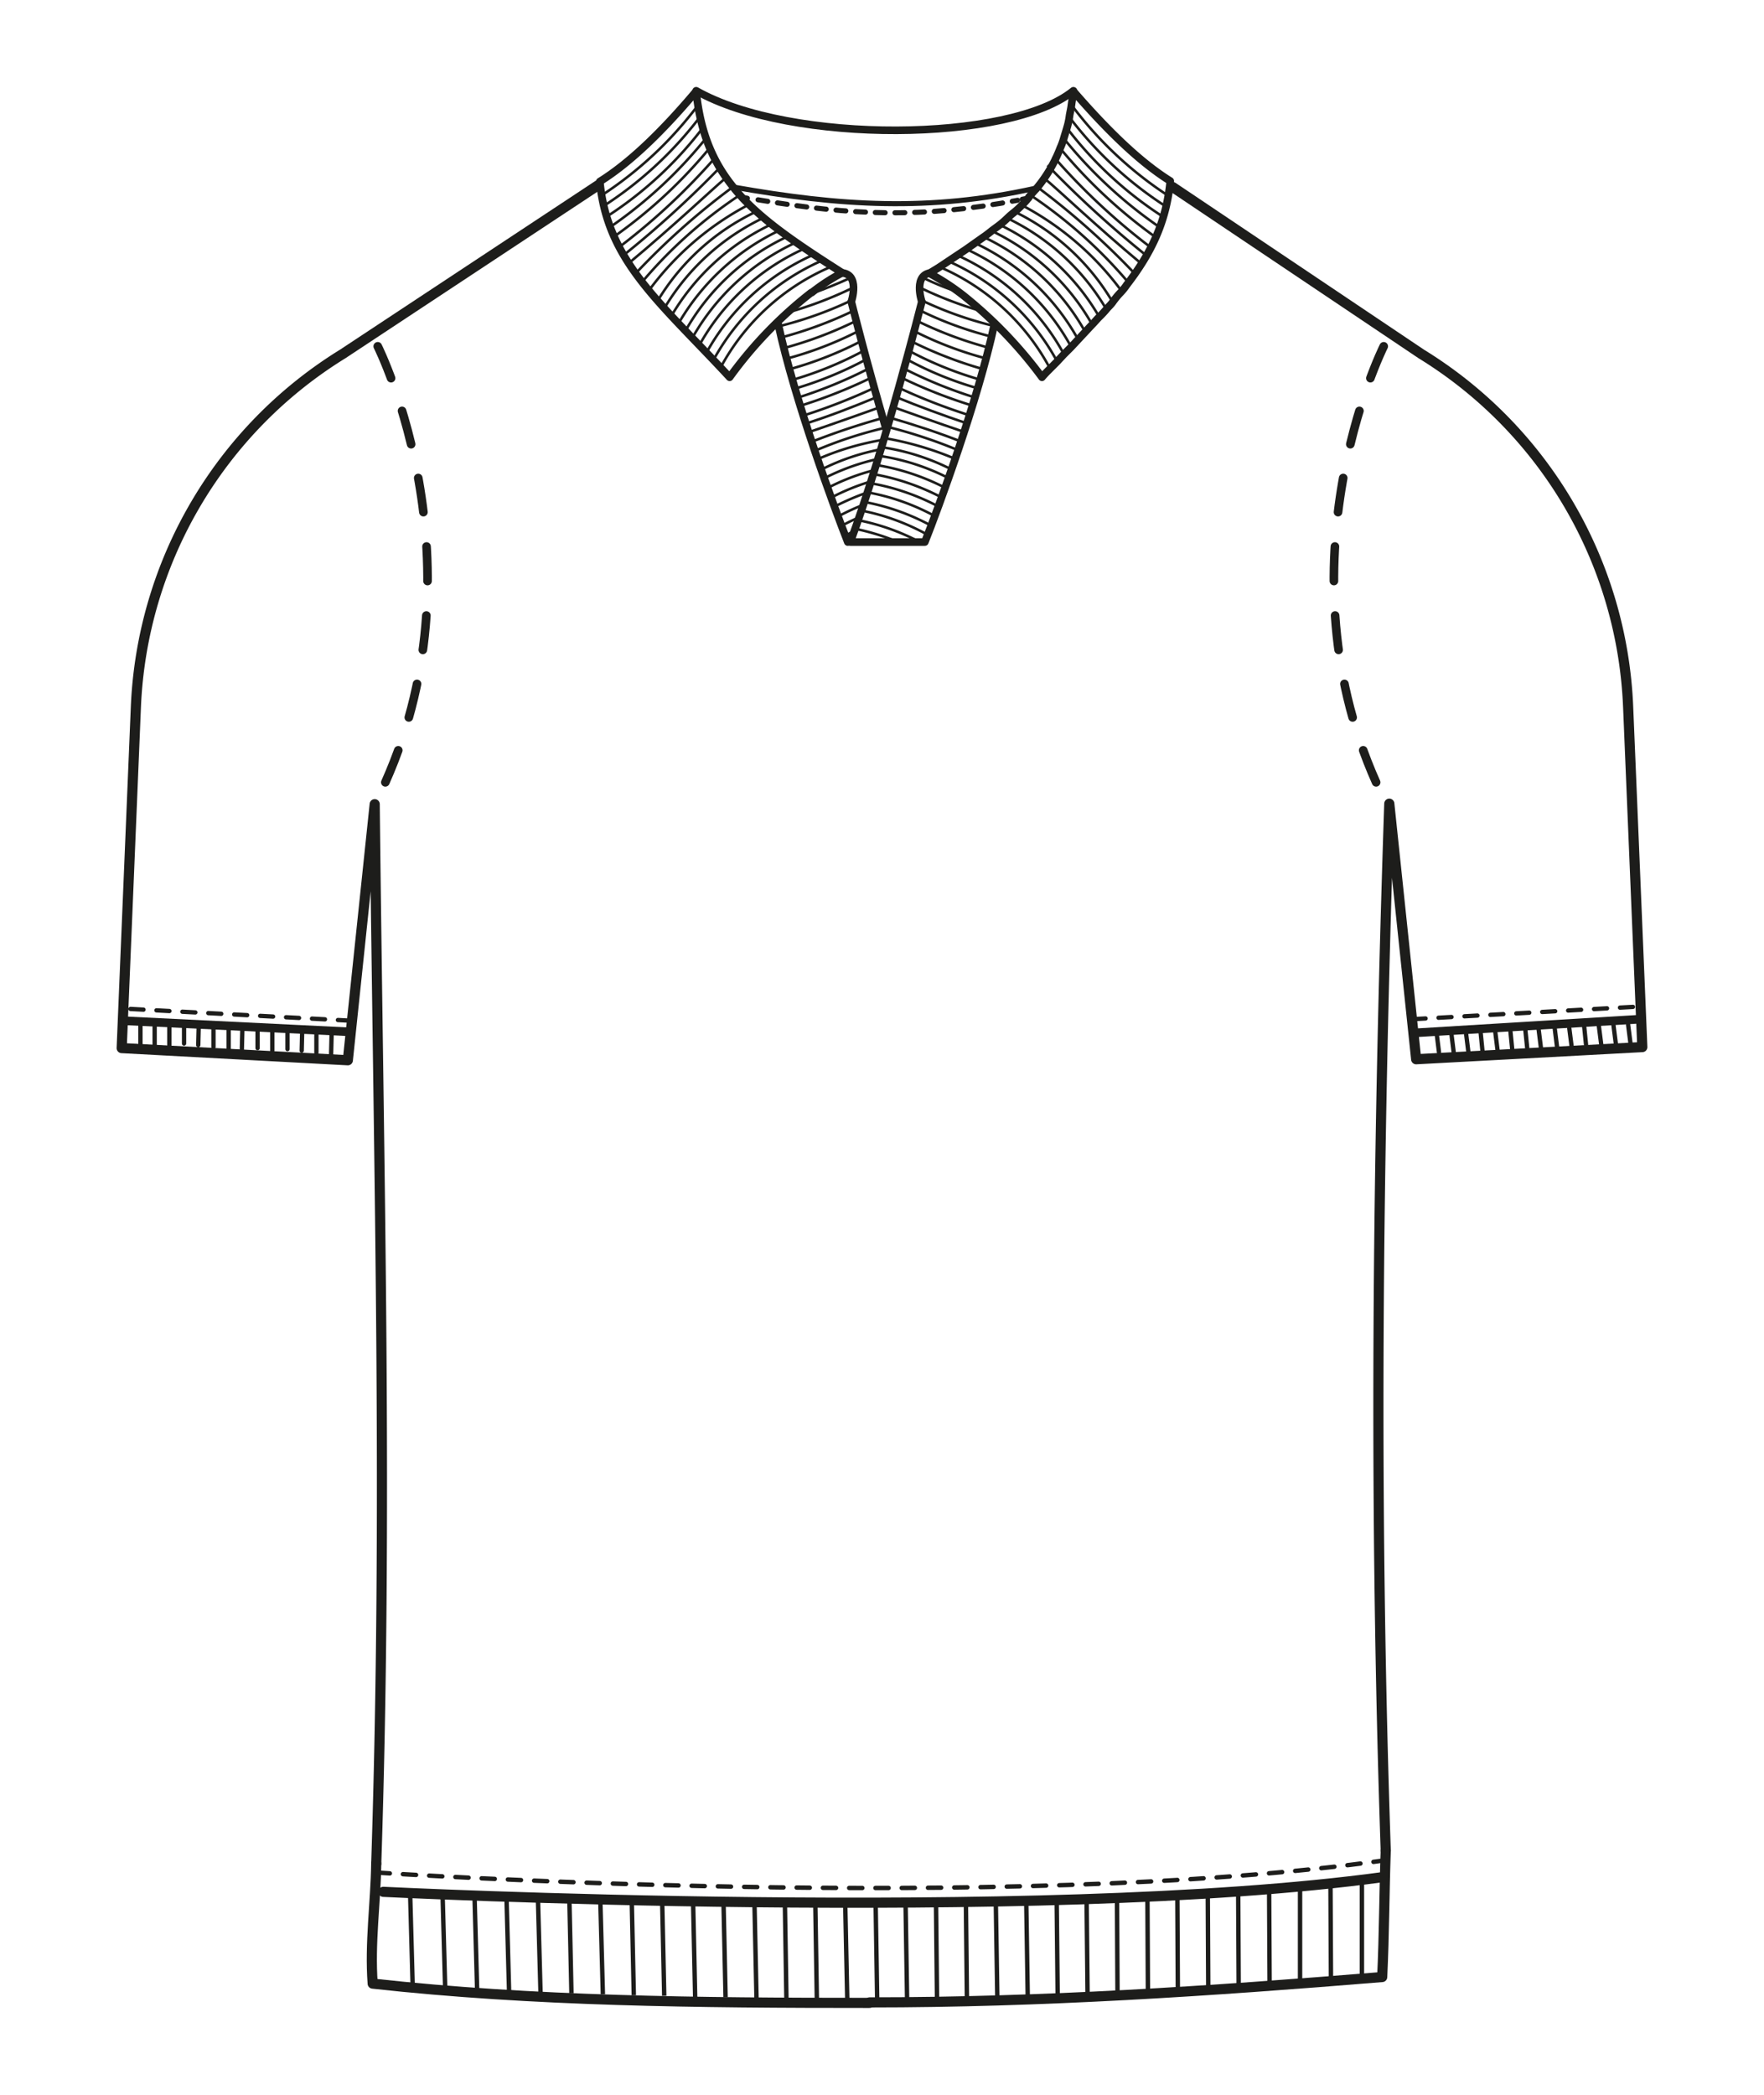 <svg viewBox="0 0 347.9 413.2" xmlns="http://www.w3.org/2000/svg" data-sanitized-data-name="Livello 1" data-name="Livello 1" id="Livello_1"><defs><style>.cls-1,.cls-10,.cls-11,.cls-12,.cls-2,.cls-3,.cls-4,.cls-5,.cls-6,.cls-7,.cls-8,.cls-9{fill:none;stroke:#1d1d1b;}.cls-1,.cls-10,.cls-11,.cls-3,.cls-5,.cls-6,.cls-7,.cls-8,.cls-9{stroke-linecap:round;stroke-linejoin:round;}.cls-1{stroke-width:2px;}.cls-12,.cls-2,.cls-4{stroke-miterlimit:10;}.cls-2,.cls-3{stroke-width:0.87px;}.cls-3{stroke-dasharray:2.59;}.cls-4,.cls-6,.cls-8{stroke-width:1.7px;}.cls-5,.cls-7{stroke-width:0.85px;}.cls-5{stroke-dasharray:2.56;}.cls-8{stroke-dasharray:6.81;}.cls-9{stroke-width:1.5px;}.cls-11{stroke-dasharray:1.94 1.94;}.cls-12{stroke-width:0.5px;}</style></defs><title>Artboard 1</title><path d="M118,36.5,67.6,69.8a86,86,0,0,0-40.8,69.6L24,206.7l44.6,2.4,5.3-50.5c.8,73.7,2.6,139.6.3,209" class="cls-1"></path><path d="M273.3,365c-2.3-67.3-1.7-135.1.7-206.5l5.3,50.4,44.6-2.4-2.8-67.2a85.79,85.79,0,0,0-40.8-69.5l-49-32.9" class="cls-1"></path><line y2="373.9" x2="80.9" y1="392" x1="81.4" class="cls-2"></line><line y2="374.1" x2="87.3" y1="392.2" x1="87.8" class="cls-2"></line><line y2="374.3" x2="93.6" y1="392.5" x1="94.1" class="cls-2"></line><line y2="374.4" x2="99.9" y1="392.7" x1="100.4" class="cls-2"></line><line y2="374.6" x2="106.1" y1="392.9" x1="106.6" class="cls-2"></line><line y2="374.8" x2="112.3" y1="393.1" x1="112.7" class="cls-2"></line><line y2="374.9" x2="118.4" y1="393.3" x1="118.9" class="cls-2"></line><line y2="375.1" x2="124.6" y1="393.5" x1="125" class="cls-2"></line><line y2="375.1" x2="130.6" y1="393.6" x1="131" class="cls-2"></line><line y2="375.3" x2="136.7" y1="393.9" x1="137.1" class="cls-2"></line><line y2="375.4" x2="142.7" y1="393.9" x1="143.1" class="cls-2"></line><line y2="375.4" x2="148.8" y1="394.1" x1="149.2" class="cls-2"></line><line y2="375.5" x2="154.8" y1="394.2" x1="155.1" class="cls-2"></line><line y2="375.5" x2="160.8" y1="394.3" x1="161.1" class="cls-2"></line><line y2="375.6" x2="166.7" y1="394.4" x1="167.1" class="cls-2"></line><line y2="375.6" x2="172.7" y1="394.4" x1="173" class="cls-2"></line><line y2="375.5" x2="178.6" y1="394.4" x1="178.9" class="cls-2"></line><line y2="375.4" x2="184.6" y1="394.4" x1="184.8" class="cls-2"></line><line y2="375.4" x2="190.5" y1="394.4" x1="190.7" class="cls-2"></line><line y2="375.3" x2="196.4" y1="394.3" x1="196.7" class="cls-2"></line><line y2="375.1" x2="202.4" y1="394.2" x1="202.7" class="cls-2"></line><line y2="374.9" x2="208.4" y1="394.1" x1="208.6" class="cls-2"></line><line y2="374.8" x2="214.3" y1="393.9" x1="214.5" class="cls-2"></line><line y2="374.5" x2="220.3" y1="393.8" x1="220.4" class="cls-2"></line><line y2="374.2" x2="226.3" y1="393.6" x1="226.4" class="cls-2"></line><line y2="373.9" x2="232.2" y1="393.3" x1="232.3" class="cls-2"></line><line y2="373.5" x2="238.2" y1="393" x1="238.3" class="cls-2"></line><line y2="373.2" x2="244.2" y1="392.6" x1="244.3" class="cls-2"></line><line y2="372.7" x2="250.3" y1="392.2" x1="250.4" class="cls-2"></line><line y2="372.3" x2="256.4" y1="391.8" x1="256.4" class="cls-2"></line><line y2="371.8" x2="262.4" y1="391.4" x1="262.5" class="cls-2"></line><line y2="371.2" x2="268.6" y1="390.9" x1="268.6" class="cls-2"></line><path d="M74.2,367.5c-.1,7.7-1.3,15.7-.7,23.7,31.7,3.5,64.1,3.8,98,3.8" class="cls-1"></path><path d="M171.5,394.9c34,0,66.9-2.2,101.1-5,.4-8.4.4-16.7.7-25" class="cls-1"></path><path d="M75.6,373.1s128.8,6.4,197.1-2.9" class="cls-1"></path><path d="M74.3,369.3s123.7,8.3,199.4-2.5" class="cls-3"></path><line y2="201.3" x2="24.3" y1="203.5" x1="69.1" class="cls-4"></line><line y2="198.9" x2="24.2" y1="201.3" x1="69.2" class="cls-5"></line><line y2="198.5" x2="323.4" y1="201" x1="278.6" class="cls-5"></line><line y2="201" x2="323.4" y1="203.7" x1="279" class="cls-6"></line><line y2="207.5" x2="283.8" y1="203.5" x1="283.3" class="cls-7"></line><line y2="207.5" x2="286.7" y1="203.5" x1="286.2" class="cls-7"></line><line y2="207.5" x2="289.6" y1="203.5" x1="289.1" class="cls-7"></line><line y2="207.5" x2="292.4" y1="203.5" x1="292" class="cls-7"></line><line y2="207.5" x2="295.4" y1="203.5" x1="294.9" class="cls-7"></line><line y2="207.5" x2="298.3" y1="203.5" x1="297.9" class="cls-7"></line><line y2="206.7" x2="301.2" y1="202.8" x1="300.8" class="cls-7"></line><line y2="206.6" x2="303.9" y1="202.6" x1="303.4" class="cls-7"></line><line y2="206.6" x2="307.1" y1="202.6" x1="306.6" class="cls-7"></line><line y2="206.7" x2="310" y1="202.8" x1="309.5" class="cls-7"></line><line y2="206" x2="312.8" y1="202.1" x1="312.4" class="cls-7"></line><line y2="206" x2="315.8" y1="202.1" x1="315.3" class="cls-7"></line><line y2="206" x2="318.7" y1="202.1" x1="318.2" class="cls-7"></line><line y2="206" x2="321.6" y1="202.1" x1="321.1" class="cls-7"></line><line y2="206.5" x2="30.5" y1="202.5" x1="30.5" class="cls-7"></line><line y2="206" x2="27.7" y1="202" x1="27.7" class="cls-7"></line><line y2="206.1" x2="33.4" y1="202.1" x1="33.4" class="cls-7"></line><line y2="205.8" x2="36.3" y1="201.8" x1="36.3" class="cls-7"></line><line y2="206.1" x2="39.1" y1="202.1" x1="39.2" class="cls-7"></line><line y2="206.5" x2="42.1" y1="202.5" x1="42.1" class="cls-7"></line><line y2="206.9" x2="45.1" y1="202.9" x1="45.1" class="cls-7"></line><line y2="207" x2="47.7" y1="203" x1="47.8" class="cls-7"></line><line y2="206.7" x2="50.8" y1="202.6" x1="50.8" class="cls-7"></line><line y2="207.2" x2="53.7" y1="203.2" x1="53.7" class="cls-7"></line><line y2="206.9" x2="56.7" y1="202.9" x1="56.7" class="cls-7"></line><line y2="207.2" x2="59.5" y1="203.2" x1="59.6" class="cls-7"></line><line y2="207.6" x2="62.4" y1="203.6" x1="62.4" class="cls-7"></line><line y2="208" x2="65.3" y1="204" x1="65.4" class="cls-7"></line><path d="M74.5,68.3s22.5,44.9-.6,90.4" class="cls-8"></path><path d="M272.9,68.3s-22.5,44.9.6,90.4" class="cls-8"></path><path d="M230.8,35.7c-.8,8.3-3.9,14.4-8.6,20.5a11.51,11.51,0,0,1-1.4,1.7,18.26,18.26,0,0,0-1.3,1.6c-.4.6-.9,1-1.3,1.5a19.2,19.2,0,0,1-1.4,1.5c-.5.5-.9,1-1.4,1.5L214,65.5,212.6,67l-1.4,1.5-1.4,1.4-1.4,1.5L207,72.8c-.5.5-1,1-1.5,1.6a85.54,85.54,0,0,0-15.6-16.2,46.63,46.63,0,0,0-6.6-4.3l1.8-1.1,1.8-1.2,1.8-1.2,1.8-1.2h0l1.7-1.2,1.7-1.2c.6-.4,1.1-.8,1.6-1.2s1.1-.8,1.6-1.2a17.38,17.38,0,0,0,1.5-1.3,17.38,17.38,0,0,1,1.5-1.3,17.88,17.88,0,0,0,1.4-1.3,15.38,15.38,0,0,0,1.2-1.3c.1-.1.2-.2.2-.3.5-.6,1-1.2,1.5-1.7a28.07,28.07,0,0,0,4.7-8,14.58,14.58,0,0,0,.7-1.9c.2-.7.4-1.3.6-2a14.19,14.19,0,0,0,.5-2.2c.1-.8.3-1.5.4-2.3s.3-1.9.4-2.8C218.3,25.6,224.7,31.9,230.8,35.7Z" class="cls-9"></path><path d="M166.1,53.8a38.5,38.5,0,0,0-6,3.9H160a82.2,82.2,0,0,0-16.1,16.7c-13.7-14.8-24.1-22.8-25.6-38.6,6.1-3.8,12.5-10.1,19-17.8.8,8.1,3.3,14,7.4,19,.5.7,1.1,1.3,1.7,2C151.2,44.1,157.8,48.5,166.1,53.8Z" class="cls-9"></path><path d="M211.7,17.9c-12.5,10.2-55.7,10.6-74.4,0" class="cls-9"></path><path d="M204.3,37.1c-21.1,4.7-38.7,3.5-59.6-.2" class="cls-10"></path><path d="M146.4,38.9h0l1,.2" class="cls-10"></path><path d="M149.5,39.4c18.6,3.1,32.2,3.7,51.2.1" class="cls-11"></path><path d="M201.6,39.3l1-.2" class="cls-10"></path><path d="M211.4,20.8a74.86,74.86,0,0,0,19,17.8" class="cls-12"></path><path d="M210.6,22.7a74.86,74.86,0,0,0,19,17.8" class="cls-12"></path><path d="M210,24.7a74.86,74.86,0,0,0,19,17.8" class="cls-12"></path><path d="M209.4,26.8a89.28,89.28,0,0,0,19,17.8" class="cls-12"></path><path d="M208.8,28.9a100.33,100.33,0,0,0,19,17.8" class="cls-12"></path><path d="M207.7,30.8a128,128,0,0,0,19,17.8" class="cls-12"></path><path d="M206.6,32.6a205.81,205.81,0,0,0,19.5,17.8" class="cls-12"></path><path d="M185.2,52.6a44.63,44.63,0,0,1,21.9,20.1" class="cls-12"></path><path d="M208.6,71.5c0-.1-.1-.1-.1-.2A45,45,0,0,0,187,51.5" class="cls-12"></path><path d="M188.7,50.3a44.88,44.88,0,0,1,21.1,19.5" class="cls-12"></path><path d="M190.5,49.1h0a44.83,44.83,0,0,1,20.7,19.2" class="cls-12"></path><path d="M192.2,47.9a45.21,45.21,0,0,1,20.4,19" class="cls-12"></path><path d="M193.9,46.7A44.91,44.91,0,0,1,214,65.4" class="cls-12"></path><path d="M195.5,45.5A45.07,45.07,0,0,1,215.4,64" class="cls-12"></path><path d="M197.1,44.3a45.61,45.61,0,0,1,19.7,18.2" class="cls-12"></path><path d="M198.6,43a45.47,45.47,0,0,1,19.6,18" class="cls-12"></path><path d="M200,41.7a45.7,45.7,0,0,1,19.4,17.8" class="cls-12"></path><path d="M201.4,40.4a57.93,57.93,0,0,1,19.8,17" class="cls-12"></path><path d="M203.4,38.6a93.43,93.43,0,0,1,19.3,17.3" class="cls-12"></path><path d="M205,37.2a150.91,150.91,0,0,1,19.3,17.3" class="cls-12"></path><path d="M206,35.2c2.6,2.1,10.2,9.4,19.1,16.8" class="cls-12"></path><path d="M193.9,72.8a81.75,81.75,0,0,1-14.2-5.5" class="cls-12"></path><path d="M194.5,70.7a71.64,71.64,0,0,1-14.2-5.4" class="cls-12"></path><path d="M195.1,68.6a78.08,78.08,0,0,1-14.2-5.3" class="cls-12"></path><path d="M195.6,66.4a71,71,0,0,1-14.2-5.2" class="cls-12"></path><path d="M181.7,59.2a72.49,72.49,0,0,0,14.4,5.1,2.92,2.92,0,0,0,.9.2" class="cls-12"></path><path d="M193.7,61.4a76.09,76.09,0,0,1-12.3-4.7" class="cls-12"></path><path d="M181.9,54.7a52.13,52.13,0,0,0,7.4,3h0" class="cls-12"></path><path d="M193.4,74.9a71.79,71.79,0,0,1-14.1-5.7" class="cls-12"></path><path d="M192.9,76.6a68.53,68.53,0,0,1-14-5.7" class="cls-12"></path><path d="M192.3,78.4a89.34,89.34,0,0,1-14-5.7" class="cls-12"></path><path d="M191.8,80a99.22,99.22,0,0,1-14-5.5" class="cls-12"></path><path d="M191.2,81.9a117.46,117.46,0,0,1-13.9-5.4" class="cls-12"></path><path d="M190.7,83.5c-4.7-1.6-9.4-3.3-14-5.2" class="cls-12"></path><path d="M168.7,104.3h0a45.75,45.75,0,0,1,8.2,2.5" class="cls-12"></path><path d="M181.4,106.9a43.7,43.7,0,0,0-12.1-4.3" class="cls-12"></path><path d="M183,105.5a43.93,43.93,0,0,0-13.1-4.8" class="cls-12"></path><path d="M183.7,103.7A44.3,44.3,0,0,0,170.5,99" class="cls-12"></path><path d="M184.4,101.8a43.92,43.92,0,0,0-13.3-4.7" class="cls-12"></path><path d="M171.7,95.3a45.29,45.29,0,0,1,13.4,4.6h0" class="cls-12"></path><path d="M185.7,98.1a45.89,45.89,0,0,0-13.5-4.6" class="cls-12"></path><path d="M186.4,96.2a45.36,45.36,0,0,0-13.6-4.5" class="cls-12"></path><path d="M187.1,94.3a44,44,0,0,0-13.7-4.4" class="cls-12"></path><path d="M187.7,92.6a44.53,44.53,0,0,0-13.8-4.4" class="cls-12"></path><path d="M188.4,90.5a62.44,62.44,0,0,0-14-4.1" class="cls-12"></path><path d="M189,88.8a98.37,98.37,0,0,0-13.9-4.6" class="cls-12"></path><path d="M189.6,87.1c-4.6-1.8-9.2-3.3-14-4.7" class="cls-12"></path><path d="M176.2,80.3c3.1,1.1,8.1,2.9,14,4.9" class="cls-12"></path><path d="M169.6,67.4a72,72,0,0,1-14.2,5.5" class="cls-12"></path><path d="M169.1,65.4a71.64,71.64,0,0,1-14.2,5.4" class="cls-12"></path><path d="M168.6,63.4a78.08,78.08,0,0,1-14.2,5.3" class="cls-12"></path><path d="M168.1,61.4a80.56,80.56,0,0,1-14.2,5.2" class="cls-12"></path><path d="M152.5,64.6c.3-.1.6-.1.9-.2a74.79,74.79,0,0,0,14.4-5.1" class="cls-12"></path><path d="M168.1,56.8a76.09,76.09,0,0,1-12.3,4.7" class="cls-12"></path><path d="M160.1,57.9h0c2.5-.9,5-1.9,7.4-3" class="cls-12"></path><path d="M170.1,69.3A71.79,71.79,0,0,1,156,75" class="cls-12"></path><path d="M170.6,71a73.48,73.48,0,0,1-14,5.7" class="cls-12"></path><path d="M171.1,72.8a89.34,89.34,0,0,1-14,5.7" class="cls-12"></path><path d="M171.6,74.6a99.22,99.22,0,0,1-14,5.5" class="cls-12"></path><path d="M172.2,76.6A117.46,117.46,0,0,1,158.3,82" class="cls-12"></path><path d="M172.7,78.4c-4.6,1.9-9.2,3.7-14,5.2" class="cls-12"></path><path d="M172.8,106.9c-.1,0-.2.1-.3.1" class="cls-12"></path><path d="M168.3,106.9c-.1,0-.1.1-.2.1" class="cls-12"></path><path d="M166.5,105.7a.37.37,0,0,1,.3-.1c.6-.3,1.2-.7,1.9-1" class="cls-12"></path><path d="M165.7,103.8a.37.37,0,0,1,.3-.1,37.78,37.78,0,0,1,3.5-1.7" class="cls-12"></path><path d="M165.1,101.9a.37.37,0,0,1,.3-.1,45.22,45.22,0,0,1,5-2.3" class="cls-12"></path><path d="M171.1,97.1a53,53,0,0,0-6.5,2.8c-.1,0-.2.1-.3.1h0" class="cls-12"></path><path d="M163.7,98.2c.1,0,.2-.1.3-.1a45.07,45.07,0,0,1,7.9-3.2" class="cls-12"></path><path d="M163,96.3c.1,0,.2-.1.3-.1a42.59,42.59,0,0,1,9.2-3.5" class="cls-12"></path><path d="M162.4,94.4a.35.35,0,0,0,.2-.1,44.74,44.74,0,0,1,10.6-3.8" class="cls-12"></path><path d="M161.7,92.7c.1,0,.2-.1.3-.1a44.44,44.44,0,0,1,11.8-4" class="cls-12"></path><path d="M161.1,90.6c.1,0,.2-.1.3-.1a53.85,53.85,0,0,1,13-3.8" class="cls-12"></path><path d="M174.4,84.4A83.86,83.86,0,0,0,160.5,89" class="cls-12"></path><path d="M173.9,82.5a143.81,143.81,0,0,0-14,4.7" class="cls-12"></path><path d="M159.3,85.3c5.9-2,10.9-3.8,14-4.9" class="cls-12"></path><path d="M137.7,20.7a74.86,74.86,0,0,1-19,17.8" class="cls-12"></path><path d="M138.4,22.6a74.86,74.86,0,0,1-19,17.8" class="cls-12"></path><path d="M139,24.7a74.86,74.86,0,0,1-19,17.8" class="cls-12"></path><path d="M139.6,26.8a89.28,89.28,0,0,1-19,17.8" class="cls-12"></path><path d="M140.2,28.9a96.72,96.72,0,0,1-19,17.7" class="cls-12"></path><path d="M141.3,30.8a128,128,0,0,1-19,17.8" class="cls-12"></path><path d="M142.4,32.6a205.81,205.81,0,0,1-19.5,17.8" class="cls-12"></path><path d="M163.9,52.6A44.63,44.63,0,0,0,142,72.7" class="cls-12"></path><path d="M162.1,51.4a45,45,0,0,0-21.5,19.8c0,.1-.1.1-.1.2" class="cls-12"></path><path d="M139.2,69.8a44.88,44.88,0,0,1,21.1-19.5" class="cls-12"></path><path d="M137.8,68.3a44.79,44.79,0,0,1,20.7-19.2h0" class="cls-12"></path><path d="M136.4,66.9a45.21,45.21,0,0,1,20.4-19" class="cls-12"></path><path d="M135.1,65.4a44.91,44.91,0,0,1,20.1-18.7" class="cls-12"></path><path d="M133.7,64a45.64,45.64,0,0,1,19.9-18.5" class="cls-12"></path><path d="M132.3,62.5A45.57,45.57,0,0,1,152,44.3" class="cls-12"></path><path d="M130.9,61a45.47,45.47,0,0,1,19.6-18" class="cls-12"></path><path d="M129.6,59.5A45.41,45.41,0,0,1,149,41.8" class="cls-12"></path><path d="M127.9,57.4a57.6,57.6,0,0,1,19.7-17" class="cls-12"></path><path d="M126.4,55.9a90.66,90.66,0,0,1,19.3-17.3" class="cls-12"></path><path d="M125.3,54a142.06,142.06,0,0,1,18.8-16.8" class="cls-12"></path><path d="M123.9,52c8.9-7.4,16.6-14.7,19.1-16.8" class="cls-12"></path><path d="M181.8,59.5s-7.5,29.7-14.1,47.4h14.7c2.6-6.5,10.5-28,13.7-42.9" class="cls-9"></path><path d="M181.8,59.5s-1.9-5.7,2.2-5.7" class="cls-9"></path><path d="M174.8,84.8c-3.9-13.3-6.9-25.3-6.9-25.3" class="cls-9"></path><path d="M153.5,64c3.2,14.9,11.1,36.3,13.7,42.9" class="cls-9"></path><path d="M167.9,59.5s1.9-5.7-2.2-5.7" class="cls-9"></path></svg>